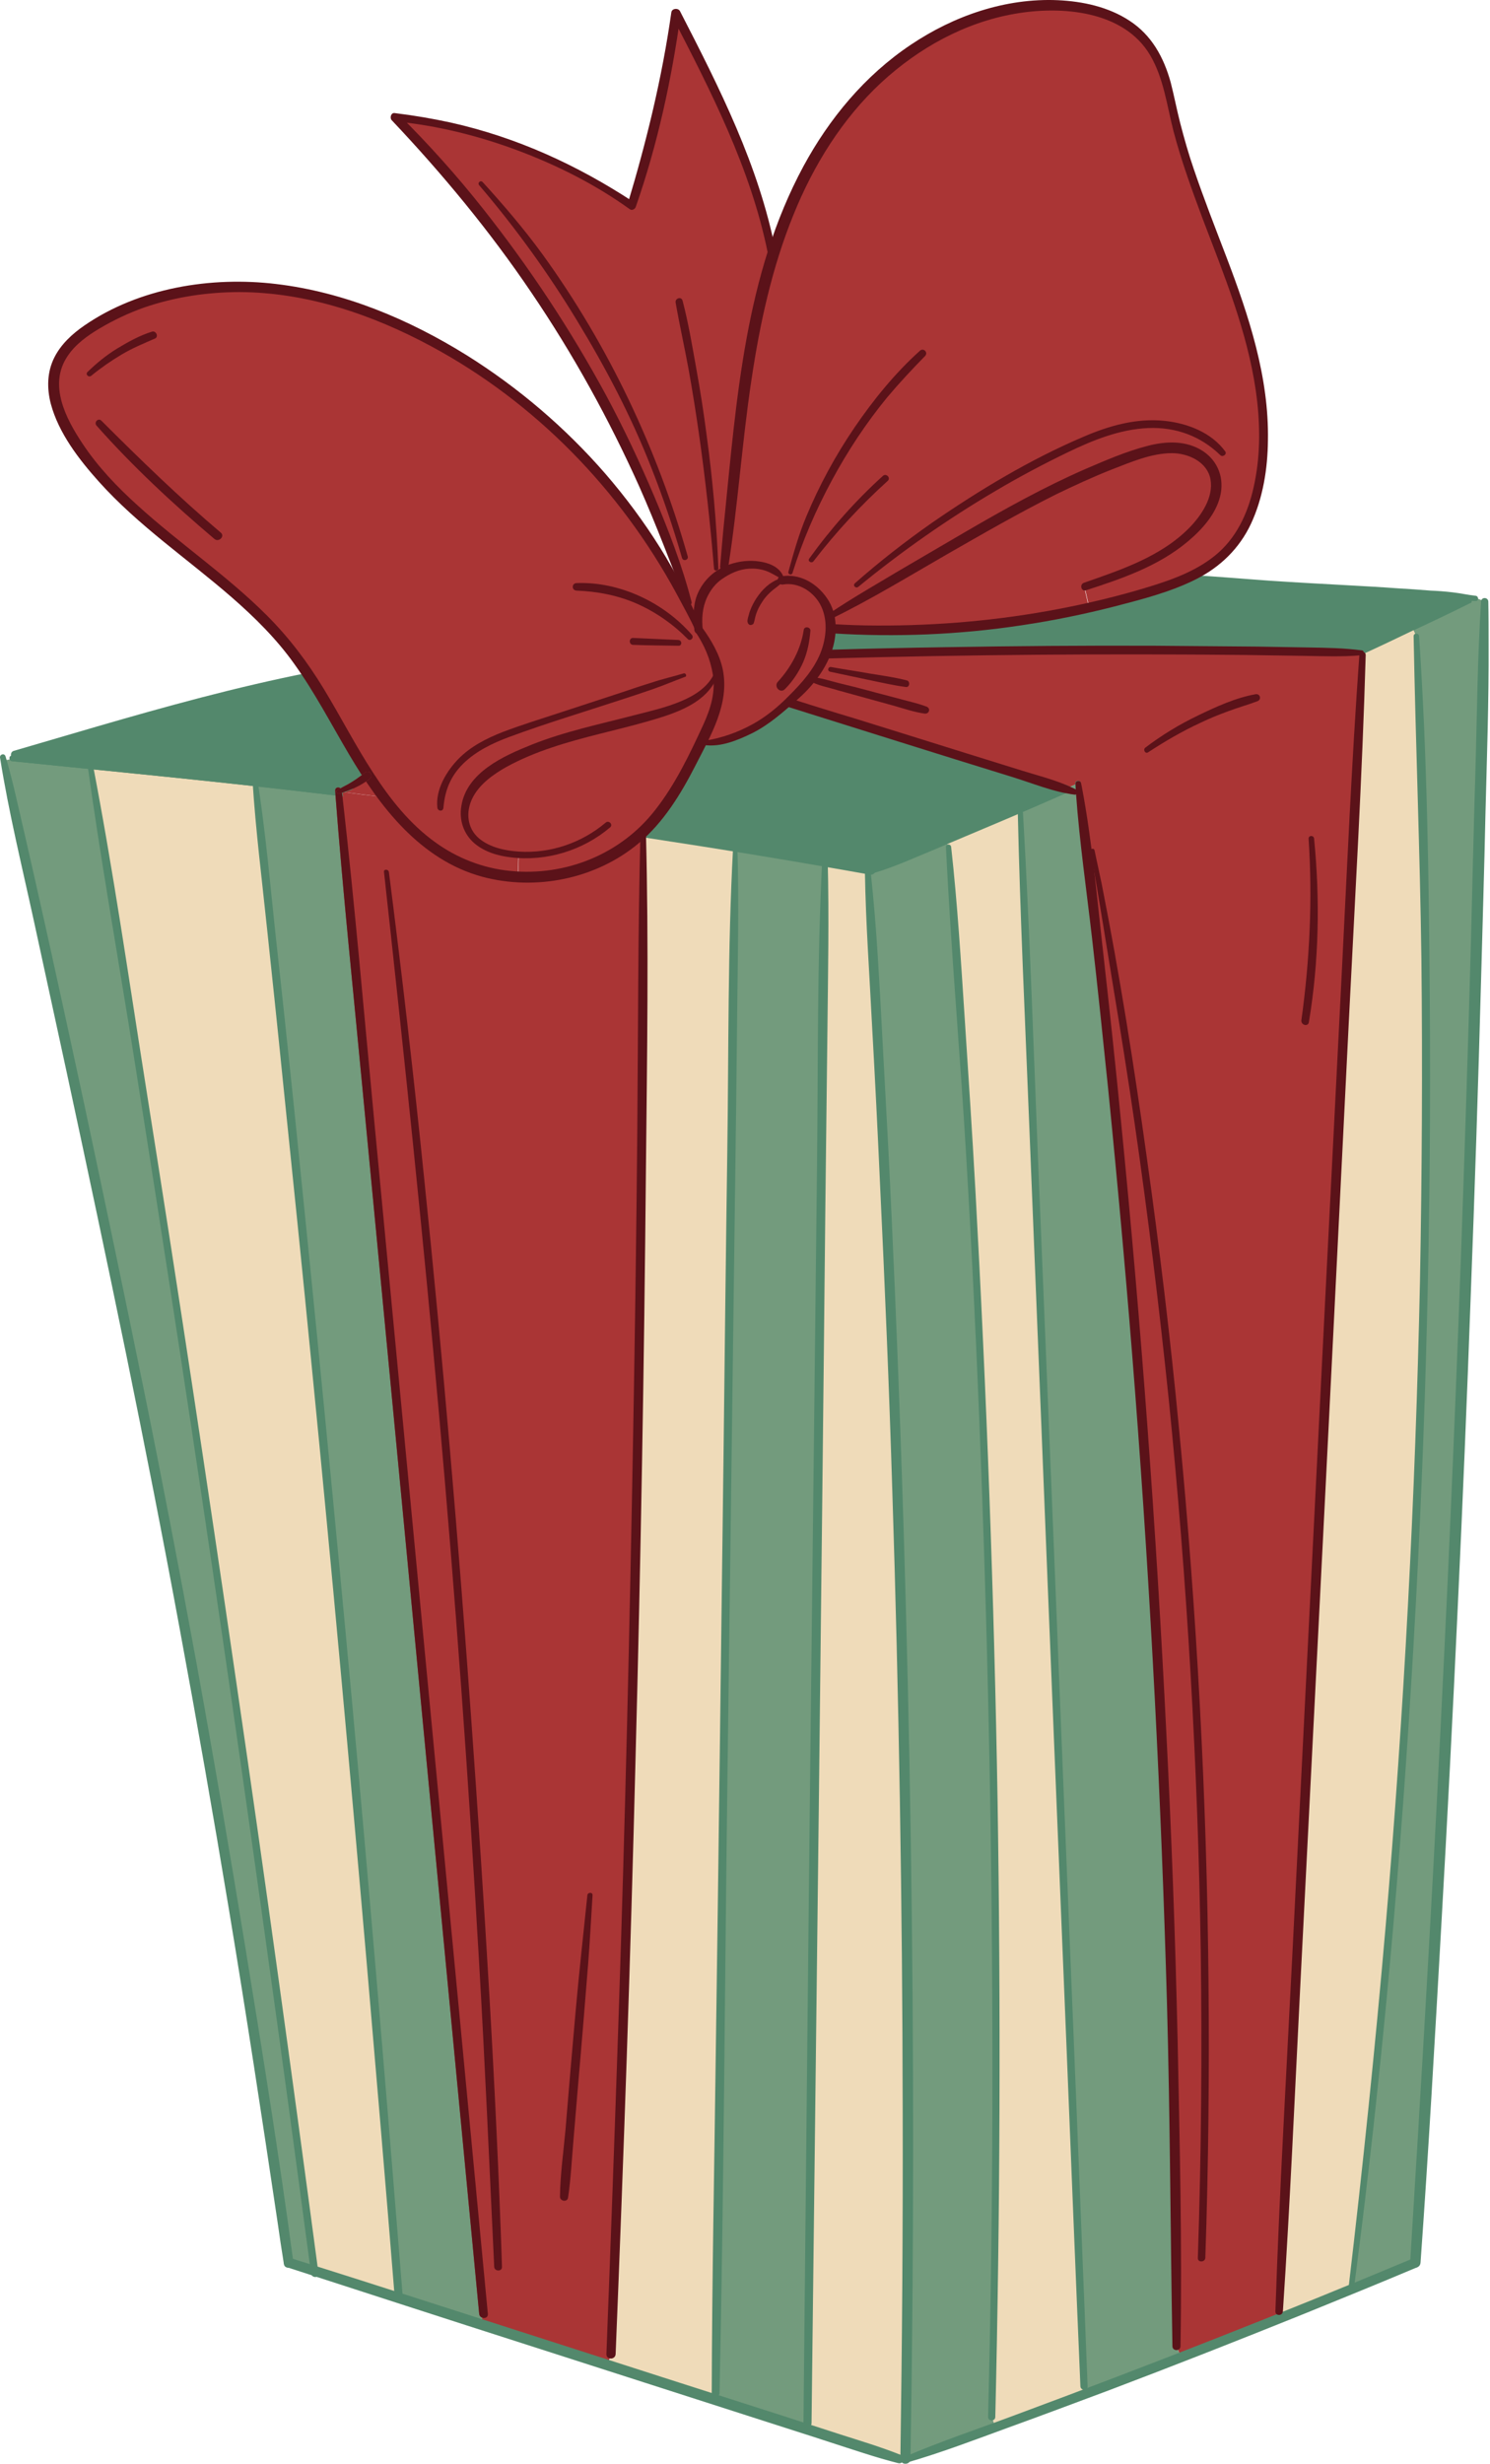 <?xml version="1.0" encoding="UTF-8"?> <svg xmlns="http://www.w3.org/2000/svg" width="144" height="238" viewBox="0 0 144 238" fill="none"><path d="M127.863 65.469C132.714 63.21 137.566 60.896 142.389 58.581C142.891 58.33 142.445 57.577 141.943 57.828C137.12 60.171 132.268 62.458 127.417 64.716C126.915 64.939 127.361 65.692 127.863 65.469Z" fill="#53886C"></path><path d="M29.724 64.995C22.837 66.362 16.062 68.23 9.343 70.182C6.667 70.963 4.018 71.744 1.341 72.524C0.84 72.664 1.063 73.473 1.564 73.305C8.284 71.325 15.003 69.345 21.806 67.616C24.51 66.919 27.187 66.222 29.835 65.385C30.114 65.33 30.002 64.939 29.724 64.995Z" fill="#53886C"></path><path d="M79.714 83.288C76.843 82.786 73.971 82.312 71.071 81.838C68.116 81.364 65.133 80.89 62.15 80.444L62.094 80.36C62.122 80.332 62.15 80.305 62.178 80.277C64.659 77.85 66.248 74.671 67.754 71.548L68.088 71.715C70.263 71.715 73.358 70.21 75.002 68.787C75.393 68.453 75.783 68.118 76.145 67.783L76.229 67.895C85.123 70.656 94.017 73.416 102.911 76.177C101.405 76.847 99.9 77.488 98.394 78.129C96.052 79.133 93.71 80.137 91.34 81.113C88.998 82.117 86.656 83.093 84.314 84.041H84.119C84.036 84.041 83.952 84.013 83.868 83.986C82.53 83.762 81.136 83.539 79.714 83.288Z" fill="#53886C"></path><path d="M75.474 55.653C74.22 54.342 72.045 54.286 70.4 55.039C70.317 55.095 70.205 55.123 70.121 55.179L70.01 54.733C70.986 46.98 71.432 39.144 72.965 31.475C73.439 29.105 74.025 26.735 74.777 24.42C76.422 19.261 78.82 14.353 82.277 10.226C87.296 4.23 94.907 0.075 102.713 0.549C105.836 0.744 109.07 1.776 110.994 4.23C112.555 6.238 112.973 8.887 113.559 11.397C114.953 17.253 117.49 22.775 119.442 28.464C121.393 34.152 122.815 40.26 121.811 46.199C121.393 48.709 120.501 51.191 118.773 53.059C117.574 54.342 116.096 55.263 114.479 55.932C113.28 56.462 112.053 56.852 110.827 57.242C108.987 57.772 107.146 58.274 105.278 58.693L104.832 56.74C108.931 55.374 113.252 53.868 116.012 50.55C117.155 49.183 117.992 47.259 117.295 45.614C116.709 44.275 115.232 43.467 113.782 43.355C112.332 43.215 110.882 43.662 109.488 44.136C103.076 46.367 97.193 49.769 91.31 53.171C87.63 55.29 83.978 57.438 80.298 59.585L80.214 59.613C80.158 59.418 80.13 59.222 80.075 59.027C79.489 57.187 77.565 55.764 75.698 56.071C75.67 56.071 75.642 56.071 75.614 56.071L75.474 55.653Z" fill="#AA3535"></path><path d="M32.763 76.484C37.419 125.481 42.075 174.505 46.759 223.502L46.424 224.506C43.748 223.641 41.071 222.805 38.395 221.94L38.534 221.494C34.631 172.776 30.031 124.114 24.678 75.536C27.354 75.843 30.059 76.15 32.763 76.484Z" fill="#739B7D"></path><path d="M104.165 75.675C103.775 75.843 103.357 76.038 102.966 76.205C94.073 73.445 85.179 70.684 76.285 67.923L76.201 67.811C77.261 66.835 78.264 65.804 79.045 64.577C79.324 64.13 79.575 63.656 79.77 63.182L80.104 63.238C97.251 62.792 114.425 62.736 131.572 63.099L131.655 63.266C131.655 63.266 131.683 63.266 131.683 63.238L131.711 63.294C129.034 116.613 126.33 169.96 123.654 223.279L123.904 223.892C120.642 225.203 117.408 226.486 114.146 227.741L113.728 226.653C113.672 176.178 110.494 125.732 104.165 75.675Z" fill="#AA3535"></path><path d="M84.369 84.069C86.711 83.093 89.053 82.117 91.395 81.141L91.674 81.811C95.661 132.257 97.055 182.899 95.856 233.457L96.218 234.461C93.346 235.521 90.447 236.553 87.575 237.584L86.878 237.529L87.519 237.501C88.328 186.385 87.129 135.241 83.867 84.209L83.895 84.041C83.979 84.041 84.062 84.069 84.146 84.097L84.369 84.069Z" fill="#739B7D"></path><path d="M79.713 83.288C79.127 133.54 78.57 183.791 78.012 234.071L77.845 234.628C74.89 233.68 71.906 232.732 68.951 231.784L69.146 231.142C69.788 181.393 70.429 131.643 71.07 81.894V81.866C73.97 82.312 76.841 82.786 79.713 83.288Z" fill="#739B7D"></path><path d="M38.532 221.522L38.393 221.968C35.717 221.103 33.04 220.239 30.364 219.374C23.923 170.796 16.702 122.302 8.729 73.946C14.054 74.421 19.351 74.95 24.648 75.536C30.029 124.142 34.629 172.804 38.532 221.522Z" fill="#EFDBB9"></path><path d="M136.896 61.453C139.266 114.661 137.147 168.036 130.595 220.88L130.679 221.104C128.392 222.024 126.134 222.944 123.876 223.864L123.625 223.251C126.302 169.932 129.006 116.613 131.682 63.266L131.654 63.21C133.299 62.457 134.944 61.676 136.617 60.868L136.896 61.453Z" fill="#EFDBB9"></path><path d="M104.165 75.675C110.494 125.704 113.672 176.151 113.7 226.597L114.118 227.685C111.079 228.856 108.068 230.027 105.001 231.171L104.75 230.501C102.715 179.832 100.652 129.19 98.617 78.52L98.449 78.129C99.955 77.488 101.46 76.847 102.966 76.177C103.356 76.038 103.746 75.843 104.165 75.675Z" fill="#739B7D"></path><path d="M83.895 84.209C87.129 135.241 88.356 186.385 87.548 237.501L86.906 237.529C83.895 236.553 80.884 235.604 77.873 234.628L78.04 234.071C78.598 183.819 79.156 133.568 79.741 83.288C81.135 83.511 82.557 83.763 83.951 84.013L83.895 84.209Z" fill="#EFDBB9"></path><path d="M37.027 76.986C35.605 76.819 34.184 76.624 32.762 76.456C33.765 76.094 34.713 75.564 35.55 74.894H35.578C36.051 75.62 36.526 76.317 37.027 76.986Z" fill="#AA3535"></path><path d="M49.324 82.507C49.575 82.535 49.854 82.563 50.105 82.591L50.049 84.711C47.568 84.571 45.142 83.874 42.995 82.591C40.625 81.197 38.702 79.189 37.029 76.986C36.527 76.317 36.053 75.592 35.579 74.894C35.272 74.42 34.938 73.918 34.659 73.416C33.014 70.684 31.536 67.839 29.78 65.19C29.25 64.353 28.665 63.573 28.051 62.764C21.862 54.928 11.825 50.494 6.723 41.877C5.58 39.953 4.715 37.61 5.385 35.491C5.97 33.678 7.531 32.368 9.148 31.392C14.055 28.408 20.022 27.348 25.765 27.85C31.508 28.38 37.029 30.388 42.103 33.148C52.474 38.809 61.062 47.733 66.331 58.302C66.749 59.139 67.139 59.947 67.502 60.812C68.422 62.123 69.091 63.433 69.342 64.967L69.258 64.995C68.561 67.031 66.331 68.062 64.268 68.704C59.138 70.321 53.645 71.046 48.906 73.584C47.707 74.253 46.536 75.034 45.755 76.149C44.974 77.293 44.668 78.799 45.225 80.053C45.922 81.587 47.679 82.312 49.324 82.507Z" fill="#AA3535"></path><path d="M143.476 58.079C142.249 116.055 140.437 160.729 136.757 218.594C134.749 219.43 132.714 220.267 130.707 221.104L130.623 220.88C137.175 168.036 139.266 114.661 136.924 61.453L136.645 60.868C138.513 60.003 140.381 59.111 142.221 58.191L142.249 57.745C142.388 57.745 142.528 57.772 142.667 57.772L143.476 58.079Z" fill="#739B7D"></path><path d="M35.551 74.922C34.714 75.592 33.767 76.122 32.763 76.484C30.058 76.15 27.354 75.843 24.677 75.564C19.38 74.978 14.055 74.448 8.758 73.974C6.332 73.751 3.879 73.528 1.453 73.333L1.481 72.943C17.261 68.313 13.86 69.262 29.808 65.218C31.564 67.867 33.042 70.712 34.687 73.445C34.937 73.919 35.272 74.421 35.551 74.922Z" fill="#53886C"></path><path d="M67.893 71.325C68.757 69.568 69.622 67.7 69.454 65.776C69.427 65.497 69.399 65.246 69.343 64.995C69.064 63.461 68.423 62.151 67.503 60.84C67.112 57.605 68.534 55.96 70.096 55.179C70.179 55.123 70.263 55.095 70.375 55.04C72.047 54.287 74.194 54.342 75.449 55.653L75.504 56.044C75.532 56.044 75.56 56.044 75.588 56.044C77.484 55.737 79.408 57.159 79.965 58.999C80.021 59.195 80.077 59.39 80.105 59.585C80.188 59.948 80.216 60.31 80.216 60.673C80.216 61.509 80.021 62.374 79.687 63.182C79.491 63.684 79.24 64.159 78.962 64.577C78.209 65.804 77.205 66.808 76.118 67.812C75.728 68.146 75.337 68.481 74.975 68.816C73.33 70.238 70.235 71.744 68.06 71.744L67.726 71.576C67.838 71.493 67.865 71.437 67.893 71.325Z" fill="#AA3535"></path><path d="M37.027 76.986C38.7 79.189 40.624 81.197 42.994 82.591C45.141 83.874 47.566 84.571 50.047 84.711C54.425 84.962 58.941 83.456 62.12 80.36L62.175 80.444C62.12 129.943 61.088 177.935 59.053 227.378L58.718 228.438C54.62 227.127 50.522 225.816 46.423 224.478L46.758 223.474C42.102 174.477 37.446 125.453 32.762 76.456C34.184 76.651 35.605 76.819 37.027 76.986Z" fill="#AA3535"></path><path d="M69.482 65.776C69.649 67.7 68.785 69.568 67.921 71.325C67.865 71.409 67.837 71.493 67.809 71.576C66.276 74.7 64.686 77.879 62.233 80.305C62.205 80.333 62.177 80.361 62.149 80.388C58.999 83.456 54.482 84.962 50.077 84.739L50.133 82.619C49.882 82.591 49.631 82.564 49.352 82.536C47.68 82.312 45.923 81.615 45.226 80.082C44.668 78.827 44.975 77.321 45.756 76.177C46.536 75.062 47.707 74.281 48.906 73.612C53.646 71.074 59.138 70.349 64.268 68.732C66.332 68.09 68.562 67.059 69.259 65.023L69.343 64.995C69.398 65.246 69.454 65.497 69.482 65.776Z" fill="#AA3535"></path><path d="M131.542 63.071C114.395 62.708 97.221 62.764 80.075 63.21L79.74 63.154C80.075 62.373 80.242 61.509 80.27 60.645H80.437C88.746 61.147 97.165 60.477 105.278 58.609C107.146 58.191 109.015 57.688 110.827 57.159C112.054 56.796 113.28 56.378 114.479 55.848V55.876C130.956 57.131 126.077 56.489 142.22 57.716L142.192 58.163C140.352 59.055 138.484 59.947 136.616 60.84C134.971 61.62 133.326 62.429 131.653 63.182L131.625 63.21L131.542 63.071Z" fill="#53886C"></path><path d="M8.73 73.946C16.704 122.302 23.925 170.768 30.365 219.374C29.529 219.124 28.692 218.845 27.856 218.566C19.715 162.263 12.633 128.939 0.338 73.472L1.174 73.305C1.258 73.305 1.342 73.305 1.425 73.333C3.851 73.5 6.304 73.723 8.73 73.946Z" fill="#739B7D"></path><path d="M80.243 59.529C83.923 57.382 87.603 55.263 91.256 53.115C97.111 49.713 103.021 46.283 109.434 44.08C110.828 43.606 112.277 43.16 113.727 43.299C115.177 43.411 116.683 44.219 117.24 45.558C117.937 47.203 117.101 49.1 115.958 50.494C113.197 53.812 108.904 55.318 104.778 56.685L105.224 58.637C97.111 60.477 88.691 61.175 80.382 60.672H80.215C80.215 60.31 80.187 59.92 80.103 59.585L80.243 59.529Z" fill="#AA3535"></path><path d="M71.097 81.866V81.894C70.456 131.643 69.815 181.393 69.173 231.142L68.978 231.784C65.549 230.696 62.148 229.581 58.746 228.493L59.081 227.434C61.088 177.963 62.148 129.998 62.203 80.5C65.159 80.918 68.114 81.364 71.097 81.866Z" fill="#EFDBB9"></path><path d="M70.122 55.151C68.561 55.932 67.138 57.605 67.529 60.812C67.166 59.975 66.776 59.139 66.358 58.302L66.609 58.163C60.921 40.622 51.107 24.448 38.227 11.286C46.395 12.206 54.341 15.162 61.088 19.847C63.068 13.795 64.49 7.577 65.354 1.274C69.146 8.636 72.993 16.11 74.583 24.253L74.778 24.309C74.025 26.623 73.439 28.994 72.966 31.364C71.432 39.033 70.986 46.869 70.01 54.621L70.122 55.151Z" fill="#AA3535"></path><path d="M104.749 230.529L105 231.199C102.073 232.314 99.173 233.402 96.218 234.461L95.855 233.457C97.054 182.899 95.66 132.257 91.673 81.811L91.394 81.141C93.737 80.165 96.078 79.161 98.448 78.157L98.615 78.548C100.651 129.19 102.714 179.86 104.749 230.529Z" fill="#EFDBB9"></path><path d="M62.067 80.862C69.427 81.978 76.76 83.177 84.092 84.487C84.622 84.571 84.873 83.763 84.316 83.651C76.983 82.368 69.65 81.141 62.29 80.026C61.76 79.97 61.509 80.779 62.067 80.862Z" fill="#53886C"></path><path d="M102.881 75.759C103.244 75.899 103.578 76.066 103.941 76.233C103.662 76.373 103.355 76.484 103.076 76.596C100.79 77.6 98.476 78.604 96.162 79.58C94.266 80.388 92.37 81.169 90.502 81.978C88.523 82.787 86.543 83.707 84.48 84.32C84.201 84.404 84.034 83.986 84.285 83.846C86.125 82.814 88.132 82.061 90.084 81.253C92.008 80.444 93.932 79.608 95.855 78.799C97.807 77.962 99.759 77.126 101.71 76.289C102.073 76.122 102.463 75.954 102.881 75.759Z" fill="#53886C"></path><path d="M104.499 75.982C104.304 76.066 104.136 76.15 103.941 76.206C103.941 76.01 103.913 75.843 103.913 75.676C103.885 75.369 104.387 75.313 104.443 75.592C104.443 75.731 104.471 75.871 104.499 75.982Z" fill="#53886C"></path><path d="M33.099 76.596C33.126 76.707 33.126 76.819 33.154 76.93C32.931 76.903 32.708 76.875 32.485 76.847C31.398 76.707 30.283 76.596 29.167 76.456C19.855 75.369 10.488 74.476 1.176 73.528C0.841 73.5 0.813 72.971 1.176 72.998C3.824 73.166 6.445 73.361 9.094 73.584C17.123 74.253 25.125 75.118 33.126 76.094C33.461 76.15 33.796 76.177 34.13 76.205C33.768 76.373 33.433 76.484 33.099 76.596Z" fill="#53886C"></path><path d="M33.099 76.596C33.126 76.707 33.126 76.819 33.154 76.93C32.931 76.903 32.708 76.875 32.485 76.847C31.398 76.707 30.283 76.596 29.167 76.456C19.855 75.369 10.488 74.476 1.176 73.528C0.841 73.5 0.813 72.971 1.176 72.998C3.824 73.166 6.445 73.361 9.094 73.584C17.123 74.253 25.125 75.118 33.126 76.094C33.461 76.15 33.796 76.177 34.13 76.205C33.768 76.373 33.433 76.484 33.099 76.596Z" fill="#53886C"></path><path d="M142.612 57.549C141.859 57.465 141.134 57.298 140.382 57.215C139.685 57.131 138.96 57.075 138.235 57.047C137.175 56.964 136.088 56.88 135.029 56.824C133.523 56.712 131.99 56.629 130.484 56.545C127.919 56.406 125.354 56.266 122.817 56.099C120.029 55.904 117.269 55.653 114.481 55.513C113.923 55.486 113.923 56.322 114.481 56.378C121.06 57.047 127.696 57.242 134.304 57.661C135.447 57.744 136.618 57.828 137.761 57.884C138.514 57.94 139.266 57.995 140.019 58.023C140.883 58.079 141.776 58.023 142.64 58.051C142.919 58.051 142.919 57.577 142.612 57.549Z" fill="#53886C"></path><path d="M0.005 73.193C0.841 78.464 2.123 83.679 3.266 88.921C4.326 93.857 5.413 98.765 6.473 103.701C8.424 112.764 10.348 121.827 12.216 130.918C14 139.675 15.729 148.431 17.346 157.215C19.019 166.251 20.608 175.286 22.114 184.377C23.786 194.444 25.32 204.539 26.825 214.634C27.02 216 27.216 217.339 27.439 218.705C27.522 219.235 28.442 219.123 28.359 218.566C26.993 208.331 25.348 198.097 23.675 187.89C22.169 178.688 20.608 169.513 18.935 160.339C17.318 151.554 15.645 142.798 13.861 134.042C12.021 125.006 10.125 115.971 8.201 106.936C6.055 96.953 3.88 86.969 1.566 77.042C1.259 75.703 0.925 74.365 0.534 73.054C0.423 72.719 -0.051 72.859 0.005 73.193Z" fill="#53886C"></path><path d="M143.14 58.079C142.778 63.601 142.75 69.15 142.583 74.7C142.416 80.026 142.304 85.38 142.165 90.706C141.886 100.969 141.551 111.231 141.189 121.465C140.826 131.504 140.408 141.543 139.962 151.555C139.488 161.761 138.986 171.968 138.429 182.146C137.843 192.91 137.202 203.674 136.533 214.439C136.449 215.805 136.365 217.199 136.282 218.566C136.254 219.207 137.23 219.207 137.286 218.566C138.066 207.718 138.679 196.842 139.293 185.994C139.878 175.76 140.408 165.498 140.882 155.264C141.356 145.224 141.774 135.213 142.137 125.174C142.527 114.968 142.862 104.761 143.14 94.555C143.28 89.256 143.447 83.958 143.559 78.687C143.698 73.222 143.893 67.7 143.865 62.234C143.865 60.84 143.865 59.473 143.837 58.107C143.81 57.661 143.168 57.661 143.14 58.079Z" fill="#53886C"></path><path d="M83.588 84.209C83.671 89.2 84.034 94.164 84.285 99.156C84.564 104.148 84.815 109.111 85.038 114.103C85.512 124.086 85.93 134.042 86.237 144.025C86.878 163.964 87.212 183.931 87.24 203.898C87.268 215.108 87.184 226.29 87.017 237.501C87.017 238.142 87.993 238.142 87.993 237.501C88.328 217.534 88.328 197.567 88.021 177.628C87.714 157.662 87.101 137.723 86.181 117.784C85.93 112.179 85.623 106.602 85.317 100.996C85.01 95.419 84.759 89.786 84.145 84.209C84.145 83.818 83.588 83.79 83.588 84.209Z" fill="#53886C"></path><path d="M87.659 237.863C90.949 236.915 94.155 235.688 97.361 234.517C100.595 233.346 103.801 232.146 107.008 230.947C113.42 228.521 119.805 226.011 126.162 223.446C129.73 221.996 133.299 220.546 136.868 219.04C137.425 218.817 137.174 217.896 136.617 218.12C123.903 223.446 111.078 228.465 98.142 233.262C94.573 234.6 90.949 235.8 87.436 237.305C87.129 237.445 87.352 237.947 87.659 237.863Z" fill="#53886C"></path><path d="M87.018 237.111C85.123 236.358 83.171 235.772 81.247 235.158C79.351 234.545 77.456 233.931 75.56 233.318C71.74 232.091 67.892 230.864 64.073 229.637C56.378 227.155 48.683 224.701 40.988 222.219C36.667 220.825 32.345 219.458 28.024 218.092C27.438 217.897 27.187 218.817 27.773 219.012C35.44 221.494 43.079 223.976 50.746 226.43C58.441 228.912 66.136 231.366 73.831 233.848C75.978 234.545 78.125 235.214 80.243 235.911C82.418 236.609 84.593 237.362 86.795 237.919C87.325 238.059 87.492 237.306 87.018 237.111Z" fill="#53886C"></path><path d="M68.06 71.966C69.677 72.189 71.322 71.492 72.744 70.795C74.333 69.986 75.616 68.843 76.954 67.672C78.404 66.417 79.658 64.883 80.327 63.071C80.941 61.37 80.996 59.334 79.937 57.8C78.933 56.322 77.26 55.346 75.448 55.681C74.946 55.764 75.169 56.545 75.671 56.461C77.121 56.211 78.543 57.103 79.24 58.33C80.049 59.78 79.881 61.593 79.296 63.071C78.655 64.66 77.511 65.943 76.313 67.142C75.253 68.23 74.082 69.206 72.772 69.931C71.322 70.739 69.733 71.297 68.116 71.548C67.865 71.576 67.865 71.938 68.06 71.966Z" fill="#5B1219"></path><path d="M75.642 55.542C75.223 54.705 74.22 54.343 73.355 54.231C72.435 54.092 71.432 54.203 70.54 54.51C69.09 54.984 67.919 56.072 67.361 57.494C66.971 58.526 66.971 59.78 67.11 60.868C67.166 61.37 67.974 61.37 67.919 60.868C67.807 59.752 67.863 58.721 68.337 57.689C68.671 56.992 69.145 56.35 69.815 55.904C70.595 55.374 71.432 54.984 72.407 54.928C72.937 54.9 73.467 54.956 73.969 55.123C74.471 55.291 74.889 55.569 75.363 55.821C75.558 55.932 75.753 55.737 75.642 55.542Z" fill="#5B1219"></path><path d="M70.374 54.816C71.322 48.793 71.713 42.686 72.633 36.634C73.441 31.224 74.612 25.842 76.675 20.767C78.599 15.998 81.387 11.481 85.179 7.967C88.775 4.648 93.236 2.167 98.088 1.33C102.548 0.549 108.598 0.995 111.163 5.346C112.474 7.577 112.78 10.226 113.422 12.708C114.174 15.552 115.178 18.313 116.21 21.074C118.273 26.512 120.531 31.949 121.368 37.75C121.786 40.678 121.842 43.69 121.256 46.59C120.754 49.155 119.723 51.637 117.743 53.394C115.847 55.067 113.394 55.96 111.024 56.685C108.208 57.549 105.308 58.246 102.409 58.804C96.61 59.919 90.671 60.449 84.761 60.421C83.311 60.421 81.861 60.366 80.411 60.282C79.826 60.254 79.826 61.147 80.411 61.174C86.545 61.565 92.707 61.314 98.757 60.394C101.768 59.947 104.751 59.334 107.706 58.581C110.383 57.884 113.143 57.187 115.624 55.932C117.938 54.761 119.778 52.976 120.894 50.605C122.065 48.096 122.511 45.279 122.539 42.546C122.65 36.439 120.698 30.527 118.552 24.894C117.464 22.05 116.349 19.205 115.373 16.333C114.871 14.883 114.453 13.405 114.063 11.899C113.728 10.588 113.477 9.278 113.143 7.967C112.474 5.541 111.303 3.394 109.156 1.999C107.121 0.661 104.639 0.131 102.242 0.019C97.167 -0.204 92.177 1.525 87.995 4.342C83.59 7.298 80.16 11.425 77.651 16.054C72.019 26.484 71.183 38.531 70.012 50.103C69.845 51.665 69.733 53.199 69.594 54.761C69.594 55.123 70.291 55.234 70.374 54.816Z" fill="#5B1219"></path><path d="M80.382 59.752C84.202 57.884 87.854 55.653 91.534 53.534C94.991 51.554 98.476 49.546 102.045 47.761C103.829 46.897 105.642 46.06 107.482 45.335C109.294 44.638 111.273 43.773 113.253 43.773C114.842 43.773 116.682 44.61 116.989 46.311C117.296 48.04 116.097 49.797 114.954 50.968C112.221 53.757 108.346 55.04 104.749 56.294C104.303 56.462 104.499 57.159 104.945 57.02C108.402 55.904 111.915 54.705 114.758 52.335C116.097 51.219 117.463 49.741 117.909 47.984C118.355 46.255 117.742 44.554 116.264 43.578C114.647 42.519 112.667 42.602 110.883 43.076C108.82 43.606 106.84 44.471 104.889 45.307C100.93 47.036 97.11 49.156 93.374 51.331C91.172 52.614 88.997 53.896 86.794 55.179C84.564 56.518 82.306 57.8 80.159 59.251C79.825 59.502 80.075 59.92 80.382 59.752Z" fill="#5B1219"></path><path d="M67.836 60.756C65.578 55.263 62.399 50.271 58.524 45.781C54.649 41.319 50.104 37.443 45.114 34.32C39.51 30.834 33.264 28.213 26.685 27.432C20.412 26.679 13.441 27.794 8.144 31.448C6.973 32.256 5.886 33.26 5.245 34.543C4.548 35.937 4.52 37.499 4.91 39.005C5.663 41.821 7.615 44.359 9.538 46.506C13.358 50.773 18.125 53.98 22.419 57.717C24.622 59.641 26.741 61.732 28.441 64.13C30.421 66.891 31.982 69.903 33.711 72.831C36.722 77.934 40.597 83.037 46.591 84.683C51.777 86.077 57.604 84.906 61.73 81.448C64.156 79.412 65.829 76.651 67.251 73.863C68.7 71.018 70.54 67.951 69.844 64.632C69.537 63.182 68.728 61.816 67.864 60.617C67.585 60.226 66.916 60.589 67.195 61.007C68.059 62.29 68.644 63.629 68.895 65.162C69.174 66.863 68.672 68.453 67.975 69.987C66.665 72.831 65.271 75.759 63.319 78.241C60.002 82.508 54.677 84.655 49.324 84.125C46.703 83.874 44.194 82.898 42.075 81.364C39.621 79.608 37.697 77.181 36.08 74.672C34.352 72.022 32.93 69.234 31.285 66.529C29.724 63.963 27.939 61.593 25.793 59.446C21.917 55.569 17.345 52.502 13.302 48.821C11.323 47.036 9.455 45.084 7.977 42.853C6.36 40.427 4.659 37.164 6.527 34.404C7.28 33.26 8.451 32.423 9.622 31.726C10.988 30.918 12.41 30.248 13.888 29.718C16.871 28.687 20.021 28.213 23.172 28.213C29.668 28.241 35.997 30.388 41.684 33.455C51.721 38.865 59.918 47.287 65.355 57.298C65.996 58.497 66.665 59.697 67.251 60.951C67.39 61.342 67.975 61.091 67.836 60.756Z" fill="#5B1219"></path><path d="M75.588 55.82C75.365 55.904 75.142 55.959 74.919 56.071C74.724 56.183 74.529 56.294 74.334 56.434C73.943 56.74 73.609 57.075 73.33 57.465C73.051 57.828 72.828 58.218 72.633 58.637C72.549 58.86 72.438 59.083 72.382 59.334C72.326 59.557 72.215 59.836 72.243 60.059C72.271 60.198 72.326 60.31 72.466 60.365C72.577 60.393 72.772 60.338 72.828 60.226C72.912 60.031 72.94 59.78 72.996 59.585C73.051 59.389 73.107 59.194 73.191 58.999C73.358 58.609 73.581 58.246 73.832 57.884C74.083 57.549 74.389 57.242 74.696 56.991C74.864 56.852 75.031 56.74 75.198 56.601C75.365 56.461 75.533 56.322 75.728 56.21C75.923 56.099 75.784 55.736 75.588 55.82Z" fill="#5B1219"></path><path d="M69.062 64.967C68.477 66.333 67.166 67.17 65.828 67.728C64.378 68.341 62.789 68.704 61.256 69.094C57.938 69.959 54.565 70.656 51.358 71.939C48.654 73.026 45.085 74.616 44.584 77.878C44.361 79.217 44.806 80.555 45.838 81.448C46.814 82.284 48.124 82.675 49.379 82.814C52.808 83.233 56.349 82.145 58.97 79.914C59.276 79.635 58.83 79.189 58.524 79.468C56.21 81.42 53.199 82.452 50.16 82.257C48.821 82.173 47.344 81.866 46.284 80.974C45.141 79.998 45.002 78.436 45.643 77.126C46.312 75.759 47.65 74.811 48.933 74.086C50.355 73.305 51.86 72.692 53.366 72.19C56.349 71.186 59.444 70.572 62.483 69.708C65.103 68.955 68.477 67.979 69.425 65.051C69.564 64.8 69.174 64.716 69.062 64.967Z" fill="#5B1219"></path><path d="M66.833 58.135C65.941 54.649 64.63 51.275 63.236 47.956C61.814 44.61 60.281 41.347 58.553 38.14C55.123 31.81 51.136 25.787 46.675 20.154C44.138 16.947 41.406 13.907 38.506 11.035C38.423 11.258 38.311 11.509 38.228 11.732C42.27 12.122 46.285 13.126 50.077 14.548C53.868 15.97 57.577 17.839 60.867 20.209C61.09 20.377 61.396 20.181 61.452 19.958C63.543 13.963 64.909 7.688 65.773 1.414C65.495 1.442 65.216 1.497 64.937 1.525C68.701 8.804 72.548 16.277 74.193 24.392C74.305 24.894 75.03 24.671 74.946 24.197C73.329 15.97 69.537 8.497 65.718 1.079C65.55 0.744 64.937 0.8 64.881 1.191C63.989 7.493 62.484 13.656 60.644 19.763C60.839 19.679 61.034 19.596 61.229 19.512C55.792 15.943 49.937 13.265 43.581 11.843C41.796 11.453 39.984 11.146 38.144 10.923C37.782 10.867 37.642 11.397 37.865 11.62C42.772 16.807 47.344 22.329 51.359 28.268C55.374 34.18 58.859 40.483 61.786 47.008C63.431 50.717 64.853 54.51 66.331 58.274C66.471 58.553 66.916 58.442 66.833 58.135Z" fill="#5B1219"></path><path d="M47.148 223.502C47.204 224.032 46.368 224.032 46.312 223.502C45.281 212.765 44.277 202.057 43.245 191.321C41.433 172.219 39.593 153.088 37.781 133.986C36.861 124.421 35.968 114.856 35.048 105.319C34.156 95.837 33.153 86.356 32.428 76.875C32.428 76.707 32.4 76.54 32.4 76.373C32.372 76.038 32.762 75.982 32.93 76.177C32.985 76.233 33.013 76.289 33.013 76.373C33.013 76.456 33.041 76.54 33.041 76.596C33.069 76.707 33.069 76.819 33.097 76.93C34.296 87.444 35.188 98.013 36.192 108.526C38.004 127.628 39.844 146.758 41.656 165.86C43.496 185.102 45.336 204.316 47.148 223.502Z" fill="#AA3535"></path><path d="M47.148 223.502C47.204 224.032 46.368 224.032 46.312 223.502C45.281 212.765 44.277 202.057 43.245 191.321C41.433 172.219 39.593 153.088 37.781 133.986C36.861 124.421 35.968 114.856 35.048 105.319C34.156 95.837 33.153 86.356 32.428 76.875C32.428 76.707 32.4 76.54 32.4 76.373C32.372 76.038 32.762 75.982 32.93 76.177C32.985 76.233 33.013 76.289 33.013 76.373C33.013 76.456 33.041 76.54 33.041 76.596C33.069 76.707 33.069 76.819 33.097 76.93C34.296 87.444 35.188 98.013 36.192 108.526C38.004 127.628 39.844 146.758 41.656 165.86C43.496 185.102 45.336 204.316 47.148 223.502Z" fill="#5B1219"></path><path d="M61.896 80.444C61.645 90.065 61.673 99.714 61.589 109.334C61.506 118.899 61.366 128.465 61.199 138.03C60.864 157.02 60.418 176.011 59.777 195.002C59.415 205.794 59.024 216.586 58.606 227.378C58.578 227.964 59.471 227.964 59.498 227.378C60.279 208.192 60.948 189.006 61.422 169.82C61.924 150.83 62.258 131.839 62.426 112.82C62.537 102.028 62.705 91.208 62.426 80.444C62.454 80.082 61.896 80.082 61.896 80.444Z" fill="#5B1219"></path><path d="M114.089 226.625C114.089 227.127 113.308 227.127 113.308 226.625C113.113 215.554 113.085 204.483 112.779 193.44C112.221 173.808 111.217 154.176 109.712 134.6C108.959 124.756 108.067 114.912 107.091 105.124C106.589 100.271 106.087 95.391 105.53 90.539C105 85.938 104.331 81.336 103.996 76.735C103.996 76.568 103.968 76.4 103.968 76.233C103.968 76.038 103.941 75.871 103.941 75.703C103.913 75.397 104.415 75.341 104.47 75.62C104.498 75.759 104.526 75.871 104.554 76.01C105.558 81.281 106.004 86.691 106.617 92.017C107.23 97.483 107.816 102.92 108.346 108.386C110.297 128.046 111.747 147.734 112.723 167.45C113.225 177.294 113.587 187.166 113.81 197.037C114.005 206.881 114.256 216.753 114.089 226.625Z" fill="#5B1219"></path><path d="M131.374 63.266C130.621 73.695 130.175 84.125 129.645 94.555C129.116 104.984 128.586 115.414 128.056 125.843C127.024 146.591 125.965 167.366 124.933 188.114C124.348 199.826 123.651 211.538 123.261 223.251C123.233 223.725 123.958 223.725 123.985 223.251C124.682 212.821 125.129 202.392 125.658 191.962C126.188 181.533 126.718 171.103 127.248 160.673C128.307 139.926 129.338 119.15 130.37 98.403C130.956 86.691 131.653 75.006 131.987 63.266C131.987 62.876 131.402 62.903 131.374 63.266Z" fill="#5B1219"></path><path d="M35.803 75.146C35.608 75.369 35.329 75.508 35.078 75.676C34.855 75.815 34.604 75.954 34.353 76.066C34.27 76.122 34.186 76.15 34.102 76.178C33.768 76.317 33.433 76.456 33.071 76.568C32.959 76.596 32.848 76.652 32.764 76.652C32.541 76.707 32.402 76.401 32.625 76.289C32.736 76.233 32.848 76.178 32.959 76.122C33.015 76.094 33.043 76.066 33.099 76.038C33.433 75.871 33.74 75.704 34.047 75.508C34.27 75.369 34.52 75.201 34.743 75.034C34.967 74.895 35.162 74.672 35.385 74.56C35.719 74.421 36.054 74.867 35.803 75.146Z" fill="#AA3535"></path><path d="M35.803 75.146C35.608 75.369 35.329 75.508 35.078 75.676C34.855 75.815 34.604 75.954 34.353 76.066C34.27 76.122 34.186 76.15 34.102 76.178C33.768 76.317 33.433 76.456 33.071 76.568C32.959 76.596 32.848 76.652 32.764 76.652C32.541 76.707 32.402 76.401 32.625 76.289C32.736 76.233 32.848 76.178 32.959 76.122C33.015 76.094 33.043 76.066 33.099 76.038C33.433 75.871 33.74 75.704 34.047 75.508C34.27 75.369 34.52 75.201 34.743 75.034C34.967 74.895 35.162 74.672 35.385 74.56C35.719 74.421 36.054 74.867 35.803 75.146Z" fill="#5B1219"></path><path d="M131.599 62.82C129.926 62.597 128.226 62.569 126.525 62.541C124.852 62.513 123.207 62.485 121.534 62.457C118.217 62.429 114.871 62.401 111.553 62.374C104.834 62.346 98.087 62.401 91.368 62.513C87.604 62.569 83.84 62.652 80.076 62.764C79.519 62.792 79.519 63.629 80.076 63.601C93.459 63.238 106.869 63.127 120.252 63.266C122.148 63.294 124.016 63.322 125.912 63.35C127.78 63.377 129.676 63.461 131.543 63.294C131.794 63.294 131.934 62.848 131.599 62.82Z" fill="#5B1219"></path><path d="M103.969 76.735C103.941 76.763 103.913 76.763 103.885 76.763C103.606 76.735 103.327 76.679 103.049 76.624C102.575 76.54 102.129 76.428 101.655 76.289C100.372 75.926 99.118 75.452 97.863 75.062C90.614 72.831 83.393 70.544 76.172 68.285C75.642 68.118 75.865 67.309 76.395 67.477C78.43 68.118 80.466 68.76 82.529 69.373C86.181 70.516 89.805 71.632 93.43 72.775L98.811 74.448C100.149 74.867 101.571 75.229 102.881 75.759C103.244 75.898 103.578 76.066 103.941 76.233C103.969 76.261 103.997 76.261 104.024 76.289C104.192 76.373 104.164 76.679 103.969 76.735Z" fill="#5B1219"></path><path d="M8.422 73.612C9.733 83.121 11.433 92.575 12.939 102.056C14.444 111.537 15.922 121.019 17.372 130.5C20.271 149.463 23.032 168.454 25.68 187.444C27.186 198.153 28.636 208.889 30.057 219.598C30.113 220.044 30.838 220.072 30.782 219.598C28.245 200.551 25.625 181.505 22.837 162.486C20.076 143.495 17.205 124.532 14.194 105.57C12.493 94.861 10.96 84.097 8.896 73.444C8.868 73.166 8.367 73.305 8.422 73.612Z" fill="#53886C"></path><path d="M24.4 75.341C24.706 80.193 25.32 84.989 25.821 89.814C26.323 94.555 26.825 99.267 27.299 104.008C28.275 113.462 29.251 122.943 30.171 132.424C32.039 151.359 33.767 170.322 35.412 189.285C36.332 200.021 37.252 210.757 38.117 221.522C38.145 222.024 38.953 222.024 38.897 221.522C37.364 202.447 35.775 183.401 34.018 164.326C32.262 145.28 30.394 126.234 28.442 107.215C27.885 101.889 27.327 96.59 26.741 91.292C26.156 85.965 25.71 80.583 24.873 75.285C24.846 75.006 24.372 75.062 24.4 75.341Z" fill="#53886C"></path><path d="M70.848 81.894C70.319 91.599 70.43 101.359 70.291 111.091C70.151 120.824 70.04 130.556 69.928 140.289C69.677 159.642 69.454 179.023 69.175 198.376C69.036 209.308 68.813 220.211 68.785 231.143C68.785 231.617 69.538 231.617 69.538 231.143C69.956 211.678 70.04 192.213 70.291 172.748C70.542 153.395 70.793 134.014 71.043 114.661C71.127 109.195 71.183 103.729 71.239 98.291C71.294 92.826 71.434 87.36 71.266 81.922C71.294 81.615 70.876 81.615 70.848 81.894Z" fill="#53886C"></path><path d="M79.463 83.066C78.961 92.882 79.072 102.753 78.961 112.597C78.849 122.441 78.738 132.285 78.626 142.129C78.403 161.733 78.18 181.31 77.985 200.914C77.873 211.957 77.762 223.028 77.65 234.071C77.65 234.573 78.403 234.573 78.431 234.071C78.654 214.383 78.905 194.695 79.128 175.007C79.351 155.403 79.574 135.827 79.769 116.222C79.825 110.701 79.909 105.179 79.964 99.658C80.02 94.136 80.132 88.615 79.992 83.093C79.964 82.731 79.49 82.731 79.463 83.066Z" fill="#53886C"></path><path d="M91.422 81.811C91.896 91.738 92.788 101.666 93.374 111.621C93.959 121.465 94.433 131.309 94.795 141.153C95.548 160.841 95.911 180.557 95.911 200.272C95.911 211.343 95.771 222.386 95.492 233.457C95.492 233.903 96.189 233.903 96.189 233.457C96.663 213.658 96.719 193.83 96.412 174.031C96.078 154.315 95.353 134.627 94.266 114.94C93.959 109.418 93.597 103.897 93.234 98.375C92.872 92.853 92.537 87.332 91.924 81.811C91.896 81.504 91.422 81.476 91.422 81.811Z" fill="#53886C"></path><path d="M98.365 78.52C98.588 88.447 99.062 98.347 99.453 108.247C99.843 118.147 100.261 128.074 100.651 137.974C101.432 157.69 102.241 177.405 103.049 197.121C103.495 208.248 103.941 219.375 104.415 230.501C104.443 230.947 105.14 230.947 105.112 230.501C104.332 210.674 103.523 190.847 102.715 171.047C101.934 151.331 101.125 131.616 100.317 111.9C99.871 100.773 99.508 89.647 98.867 78.52C98.839 78.213 98.365 78.213 98.365 78.52Z" fill="#53886C"></path><path d="M136.618 61.453C136.813 71.855 137.231 82.229 137.371 92.63C137.482 103.032 137.426 113.434 137.231 123.807C136.785 144.583 135.698 165.358 133.913 186.078C132.91 197.679 131.711 209.279 130.345 220.852C130.317 221.187 130.819 221.187 130.875 220.852C133.579 200.244 135.419 179.497 136.618 158.749C137.817 138.002 138.346 117.198 138.179 96.395C138.095 84.738 137.928 73.054 137.148 61.453C137.12 61.118 136.618 61.118 136.618 61.453Z" fill="#53886C"></path><path d="M76.59 55.346C77.537 52.279 78.848 49.267 80.381 46.423C81.915 43.578 83.699 40.873 85.734 38.392C86.905 36.997 88.132 35.687 89.414 34.376C89.721 34.041 89.247 33.567 88.913 33.874C86.487 36.049 84.396 38.642 82.584 41.292C80.744 43.997 79.182 46.869 77.928 49.881C77.203 51.61 76.701 53.394 76.199 55.207C76.115 55.486 76.506 55.597 76.59 55.346Z" fill="#5B1219"></path><path d="M78.627 54.203C80.774 51.414 83.171 48.821 85.792 46.45C86.127 46.144 85.625 45.669 85.318 45.976C82.669 48.374 80.3 51.052 78.209 53.952C78.013 54.231 78.46 54.454 78.627 54.203Z" fill="#5B1219"></path><path d="M66.861 61.314C64.157 58.191 59.863 56.155 55.709 56.322C55.235 56.35 55.235 57.019 55.709 57.047C57.744 57.131 59.696 57.493 61.592 58.33C63.404 59.139 65.077 60.31 66.471 61.732C66.722 61.983 67.112 61.593 66.861 61.314Z" fill="#5B1219"></path><path d="M65.549 61.816C64.099 61.76 62.65 61.676 61.2 61.621C60.754 61.593 60.754 62.29 61.2 62.29C62.65 62.346 64.099 62.346 65.549 62.374C65.939 62.401 65.939 61.844 65.549 61.816Z" fill="#5B1219"></path><path d="M69.425 54.9C69.258 50.55 68.867 46.255 68.282 41.961C68.003 39.813 67.668 37.666 67.278 35.519C66.888 33.344 66.525 31.169 65.968 29.049C65.856 28.603 65.215 28.798 65.299 29.244C65.661 31.336 66.135 33.427 66.525 35.547C66.915 37.694 67.25 39.813 67.557 41.961C68.17 46.255 68.644 50.605 69.007 54.928C69.007 55.179 69.425 55.179 69.425 54.9Z" fill="#5B1219"></path><path d="M46.312 17.895C49.797 21.966 52.976 26.372 55.736 30.918C58.524 35.491 61.033 40.26 62.985 45.279C64.1 48.096 65.076 50.996 65.912 53.896C66.024 54.259 66.553 54.091 66.47 53.757C63.514 43.327 58.803 33.372 52.446 24.587C50.661 22.133 48.682 19.819 46.647 17.588C46.424 17.365 46.117 17.672 46.312 17.895Z" fill="#5B1219"></path><path d="M82.949 56.685C87.131 53.255 91.592 50.131 96.248 47.398C98.506 46.06 100.82 44.833 103.19 43.69C105.616 42.518 108.237 41.459 110.969 41.347C113.645 41.236 116.043 42.128 117.939 43.968C118.162 44.192 118.608 43.885 118.413 43.606C117.075 41.766 114.733 40.873 112.53 40.65C109.826 40.371 107.177 41.124 104.724 42.184C99.594 44.359 94.687 47.315 90.114 50.466C87.522 52.279 85.012 54.231 82.642 56.322C82.364 56.545 82.698 56.88 82.949 56.685Z" fill="#5B1219"></path><path d="M66.051 65.051C65.048 65.358 64.016 65.581 63.04 65.915C62.037 66.222 61.033 66.557 60.057 66.891C58.105 67.533 56.126 68.174 54.174 68.816C52.306 69.429 50.41 70.015 48.57 70.712C47.009 71.326 45.476 72.106 44.305 73.305C43.134 74.505 42.074 76.289 42.269 78.018C42.325 78.381 42.827 78.409 42.855 78.018C42.994 76.345 43.552 74.951 44.779 73.752C46.005 72.552 47.623 71.772 49.212 71.186C52.752 69.875 56.377 68.788 59.946 67.617C60.977 67.282 62.009 66.947 63.04 66.585C64.1 66.222 65.131 65.776 66.191 65.386C66.414 65.358 66.302 64.967 66.051 65.051Z" fill="#5B1219"></path><path d="M8.813 36.3C9.733 35.547 10.736 34.849 11.768 34.236C12.8 33.623 13.887 33.176 14.974 32.702C15.364 32.535 15.086 31.921 14.695 32.033C13.524 32.395 12.409 33.009 11.35 33.65C10.29 34.292 9.342 35.073 8.45 35.937C8.227 36.16 8.562 36.495 8.813 36.3Z" fill="#5B1219"></path><path d="M110.966 72.664C112.583 71.604 114.256 70.628 116.012 69.819C116.877 69.401 117.769 69.038 118.689 68.704C119.637 68.341 120.585 68.09 121.533 67.728C121.951 67.56 121.784 66.975 121.337 67.058C119.442 67.393 117.546 68.257 115.817 69.094C114.005 69.959 112.304 70.99 110.687 72.217C110.436 72.413 110.687 72.859 110.966 72.664Z" fill="#5B1219"></path><path d="M78.206 65.748C79.015 66.222 80.046 66.389 80.939 66.668C81.859 66.919 82.751 67.17 83.671 67.421C84.591 67.672 85.483 67.923 86.403 68.174C87.379 68.453 88.355 68.788 89.359 68.927C89.805 68.983 89.972 68.425 89.554 68.258C88.606 67.895 87.602 67.7 86.626 67.421C85.706 67.17 84.786 66.947 83.894 66.696C82.974 66.445 82.054 66.222 81.134 65.999C80.214 65.776 79.238 65.413 78.318 65.413C78.123 65.413 78.067 65.664 78.206 65.748Z" fill="#5B1219"></path><path d="M80.217 64.883C81.444 65.134 82.67 65.413 83.897 65.664C85.096 65.915 86.323 66.194 87.549 66.361C87.912 66.417 87.996 65.804 87.633 65.72C86.434 65.413 85.207 65.246 84.009 65.051C82.782 64.828 81.583 64.66 80.356 64.437C80.022 64.353 79.91 64.8 80.217 64.883Z" fill="#5B1219"></path><path d="M105.392 82.228C106.201 86.607 106.87 90.985 107.595 95.363C108.32 99.741 109.017 104.119 109.658 108.525C110.94 117.365 112.028 126.233 112.948 135.129C114.732 152.781 115.764 170.517 116.042 188.281C116.182 198.208 116.098 208.164 115.764 218.091C115.736 218.566 116.461 218.538 116.488 218.091C116.795 209.168 116.879 200.244 116.795 191.348C116.712 182.48 116.433 173.613 115.959 164.745C115.485 155.849 114.816 146.953 113.951 138.057C113.115 129.273 112.056 120.517 110.829 111.788C109.602 102.948 108.208 94.136 106.479 85.408C106.256 84.32 106.005 83.232 105.782 82.145C105.727 81.866 105.336 81.978 105.392 82.228Z" fill="#5B1219"></path><path d="M37.112 84.237C39.036 101.722 40.876 119.179 42.437 136.691C43.998 154.204 45.281 171.745 46.285 189.285C46.87 199.185 47.288 209.085 47.762 218.956C47.79 219.43 48.543 219.43 48.515 218.956C47.93 201.388 46.814 183.819 45.56 166.307C44.305 148.766 42.8 131.253 40.987 113.769C39.984 103.897 38.841 94.053 37.586 84.237C37.53 83.93 37.056 83.93 37.112 84.237Z" fill="#5B1219"></path><path d="M126.468 81.002C126.858 86.858 126.579 92.742 125.771 98.543C125.715 99.017 126.412 99.212 126.496 98.738C127.471 92.882 127.583 86.886 126.998 81.002C126.97 80.667 126.468 80.667 126.468 81.002Z" fill="#5B1219"></path><path d="M56.766 183.066C56.376 186.831 55.957 190.596 55.623 194.36C55.288 198.153 54.954 201.973 54.647 205.766C54.452 207.885 54.145 210.032 54.117 212.18C54.117 212.626 54.814 212.737 54.898 212.291C55.177 210.423 55.26 208.527 55.428 206.658C55.595 204.762 55.734 202.894 55.902 200.997C56.236 197.205 56.543 193.384 56.849 189.592C57.017 187.417 57.128 185.241 57.268 183.066C57.296 182.759 56.794 182.759 56.766 183.066Z" fill="#5B1219"></path><path d="M9.341 41.124C12.826 45.056 16.702 48.653 20.717 52.055C21.135 52.418 21.776 51.804 21.33 51.442C17.315 48.04 13.551 44.386 9.815 40.65C9.509 40.315 9.035 40.789 9.341 41.124Z" fill="#5B1219"></path><path d="M77.678 60.84C77.4 62.708 76.452 64.465 75.169 65.859C74.751 66.334 75.42 67.031 75.866 66.557C76.591 65.832 77.205 64.911 77.623 63.963C78.041 62.987 78.236 61.983 78.32 60.924C78.348 60.561 77.734 60.45 77.678 60.84Z" fill="#5B1219"></path></svg> 